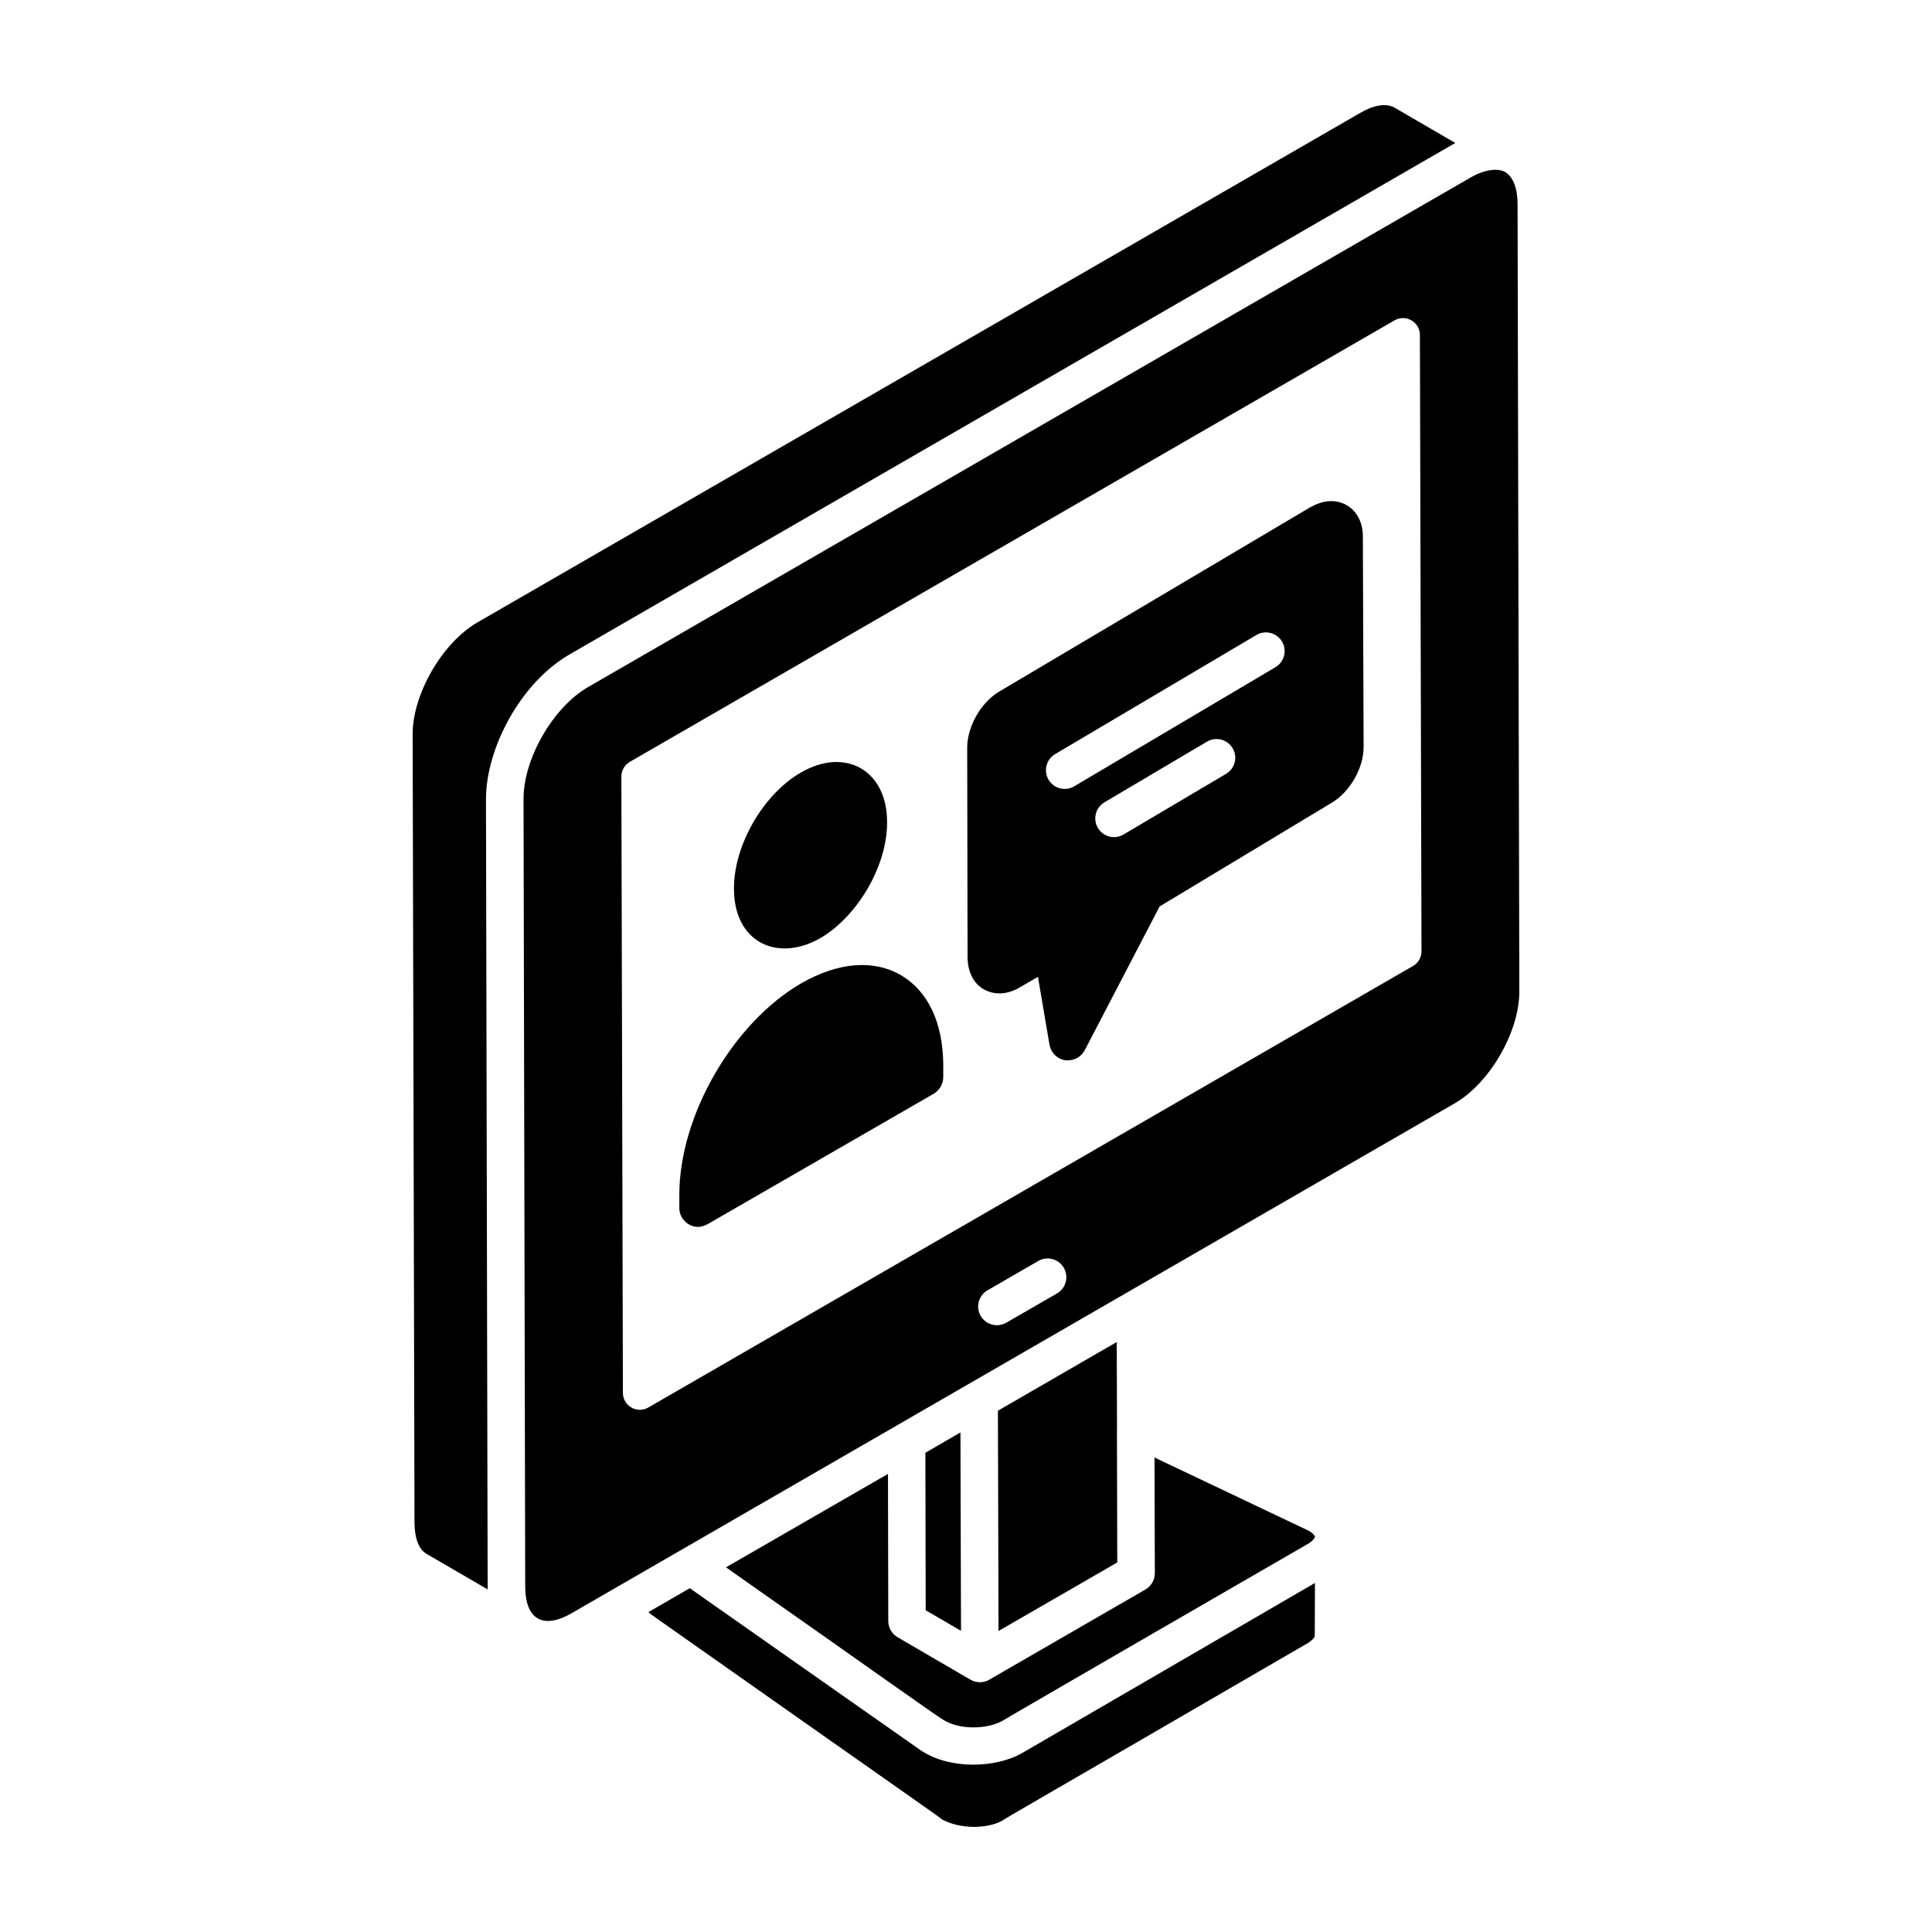 <?xml version="1.0" encoding="UTF-8"?>
<!-- Uploaded to: ICON Repo, www.svgrepo.com, Generator: ICON Repo Mixer Tools -->
<svg fill="#000000" width="800px" height="800px" version="1.1" viewBox="144 144 512 512" xmlns="http://www.w3.org/2000/svg">
 <g>
  <path d="m387.91 607.79-61.113-42.898-10.949 6.32c0.195 0.227 0.48 0.504 0.934 0.801 65.879 46.387 76.027 53.391 76.977 54.223 4.719 2.469 11.625 2.488 15.762 0.316 0.957-0.738 8.605-5.023 80.996-47.078 1.461-0.883 1.879-1.672 1.91-1.832l0.047-14.137-77.473 44.996c-6.902 4.055-19.266 4.594-27.09-0.711z"/>
  <path d="m490.75 549.63-40.793-19.375 0.086 30.656c0.008 1.777-0.941 3.418-2.481 4.312l-41.406 23.922c-1.531 0.883-3.418 0.887-4.949 0.004-0.004-0.004-0.004-0.008-0.008-0.008-0.008-0.004-0.016 0-0.02-0.004l-19.316-11.258c-1.52-0.887-2.461-2.516-2.461-4.277l-0.078-39c-0.965 0.555-45.797 26.406-42.934 24.758 40.16 28.191 55.188 38.977 57.75 40.516 4.402 2.641 11.461 2.356 15.402 0.227 0.688-0.5 81.246-47.09 81.441-47.18 1.164-0.828 1.465-1.438 1.523-1.629-0.016-0.199-0.426-0.91-1.758-1.664z"/>
  <path d="m398.53 523.61-9.293 5.398 0.078 41.73 9.363 5.449z"/>
  <path d="m546.17 197.98c-0.008-4.117-1.211-7.164-3.277-8.383-1.27-0.719-2.988-0.766-4.922-0.301-1.289 0.316-2.66 0.824-4.113 1.664l-234 135.11c-9.445 5.445-17.184 19.238-17.117 29.695 0.047 21.355-0.164-77.348 0.445 208.78 0.023 8.137 4.344 11.559 12.305 6.969 23.133-13.352-55.641 32.125 234.01-135.11 9.32-5.383 17.168-18.973 17.137-29.672zm-122.06 288.79-13.445 7.766c-0.785 0.449-1.637 0.664-2.481 0.664-1.703 0-3.383-0.887-4.293-2.481-1.375-2.375-0.562-5.406 1.812-6.777l13.445-7.766c2.363-1.375 5.406-0.566 6.773 1.816 1.375 2.375 0.562 5.406-1.812 6.777zm94.348-86.77-202.66 117.01c-2.981 1.719-6.719-0.449-6.719-3.867l-0.41-163.35c0-1.605 0.848-3.09 2.238-3.894l202.66-117c1.383-0.797 3.09-0.797 4.473 0 1.391 0.797 2.25 2.269 2.25 3.867l0.422 163.35c-0.004 1.605-0.852 3.086-2.246 3.891z"/>
  <path d="m294.88 317.46 234.02-135.13c0.262-0.145 0.523-0.289 0.785-0.43l-16.141-9.387c-2.133-1.215-5.426-0.727-9.039 1.391-24.152 13.934-210.68 121.59-234.04 135.07-9.32 5.441-17.168 19.051-17.109 29.703l0.492 208.84c0 4.109 1.164 7.117 3.188 8.27l16.207 9.426c0-0.203-0.008-0.41-0.008-0.621-0.047-21.355 0.164 77.344-0.445-208.77-0.023-13.555 9.223-30.93 22.09-38.355z"/>
  <path d="m439.95 499.65-31.492 18.203 0.164 58.371 31.465-18.16-0.086-35.66 0.016-0.062z"/>
  <path d="m382.66 402.38c-7.242-4.168-16.566-3.371-26.289 2.184-18.152 10.516-32.34 35.117-32.34 56.047v3.57c0 2.719 2.316 4.961 4.961 4.961 0.895 0 1.688-0.297 2.481-0.695l60.016-34.621c1.488-0.895 2.481-2.578 2.481-4.363v-3.469c-0.102-11.012-4.07-19.445-11.309-23.613z"/>
  <path d="m361.33 392.66c10.02-5.852 17.855-19.344 17.758-30.852 0-13.641-11.043-19.91-22.816-13.094-10.02 5.754-17.855 19.344-17.758 30.852 0 14.047 11.324 19.555 22.816 13.094z"/>
  <path d="m491.58 278.28h-0.098l-82.535 48.906c-4.961 2.875-8.629 9.324-8.629 14.98l0.098 55.75c0.098 3.672 1.586 6.746 4.266 8.234 2.777 1.586 6.148 1.488 9.426-0.398l4.961-2.875 3.074 18.055c0.398 2.082 1.984 3.672 4.168 4.066h0.695c1.887 0 3.57-0.992 4.465-2.68l19.84-38.094 45.434-27.379c4.961-2.875 8.629-9.227 8.629-14.879l-0.199-55.852c-0.004-7.539-6.711-11.707-13.594-7.836zm-22.664 70.801-27.164 16.07c-2.344 1.387-5.391 0.637-6.801-1.742-1.395-2.356-0.609-5.394 1.742-6.789l27.168-16.074c2.344-1.395 5.394-0.625 6.801 1.742 1.395 2.356 0.609 5.398-1.746 6.793zm13.09-28.262-53.328 31.559c-2.344 1.387-5.391 0.637-6.801-1.742-1.395-2.356-0.609-5.394 1.742-6.789l53.328-31.559c2.344-1.395 5.394-0.625 6.801 1.742 1.395 2.352 0.613 5.391-1.742 6.789z"/>
 </g>
</svg>